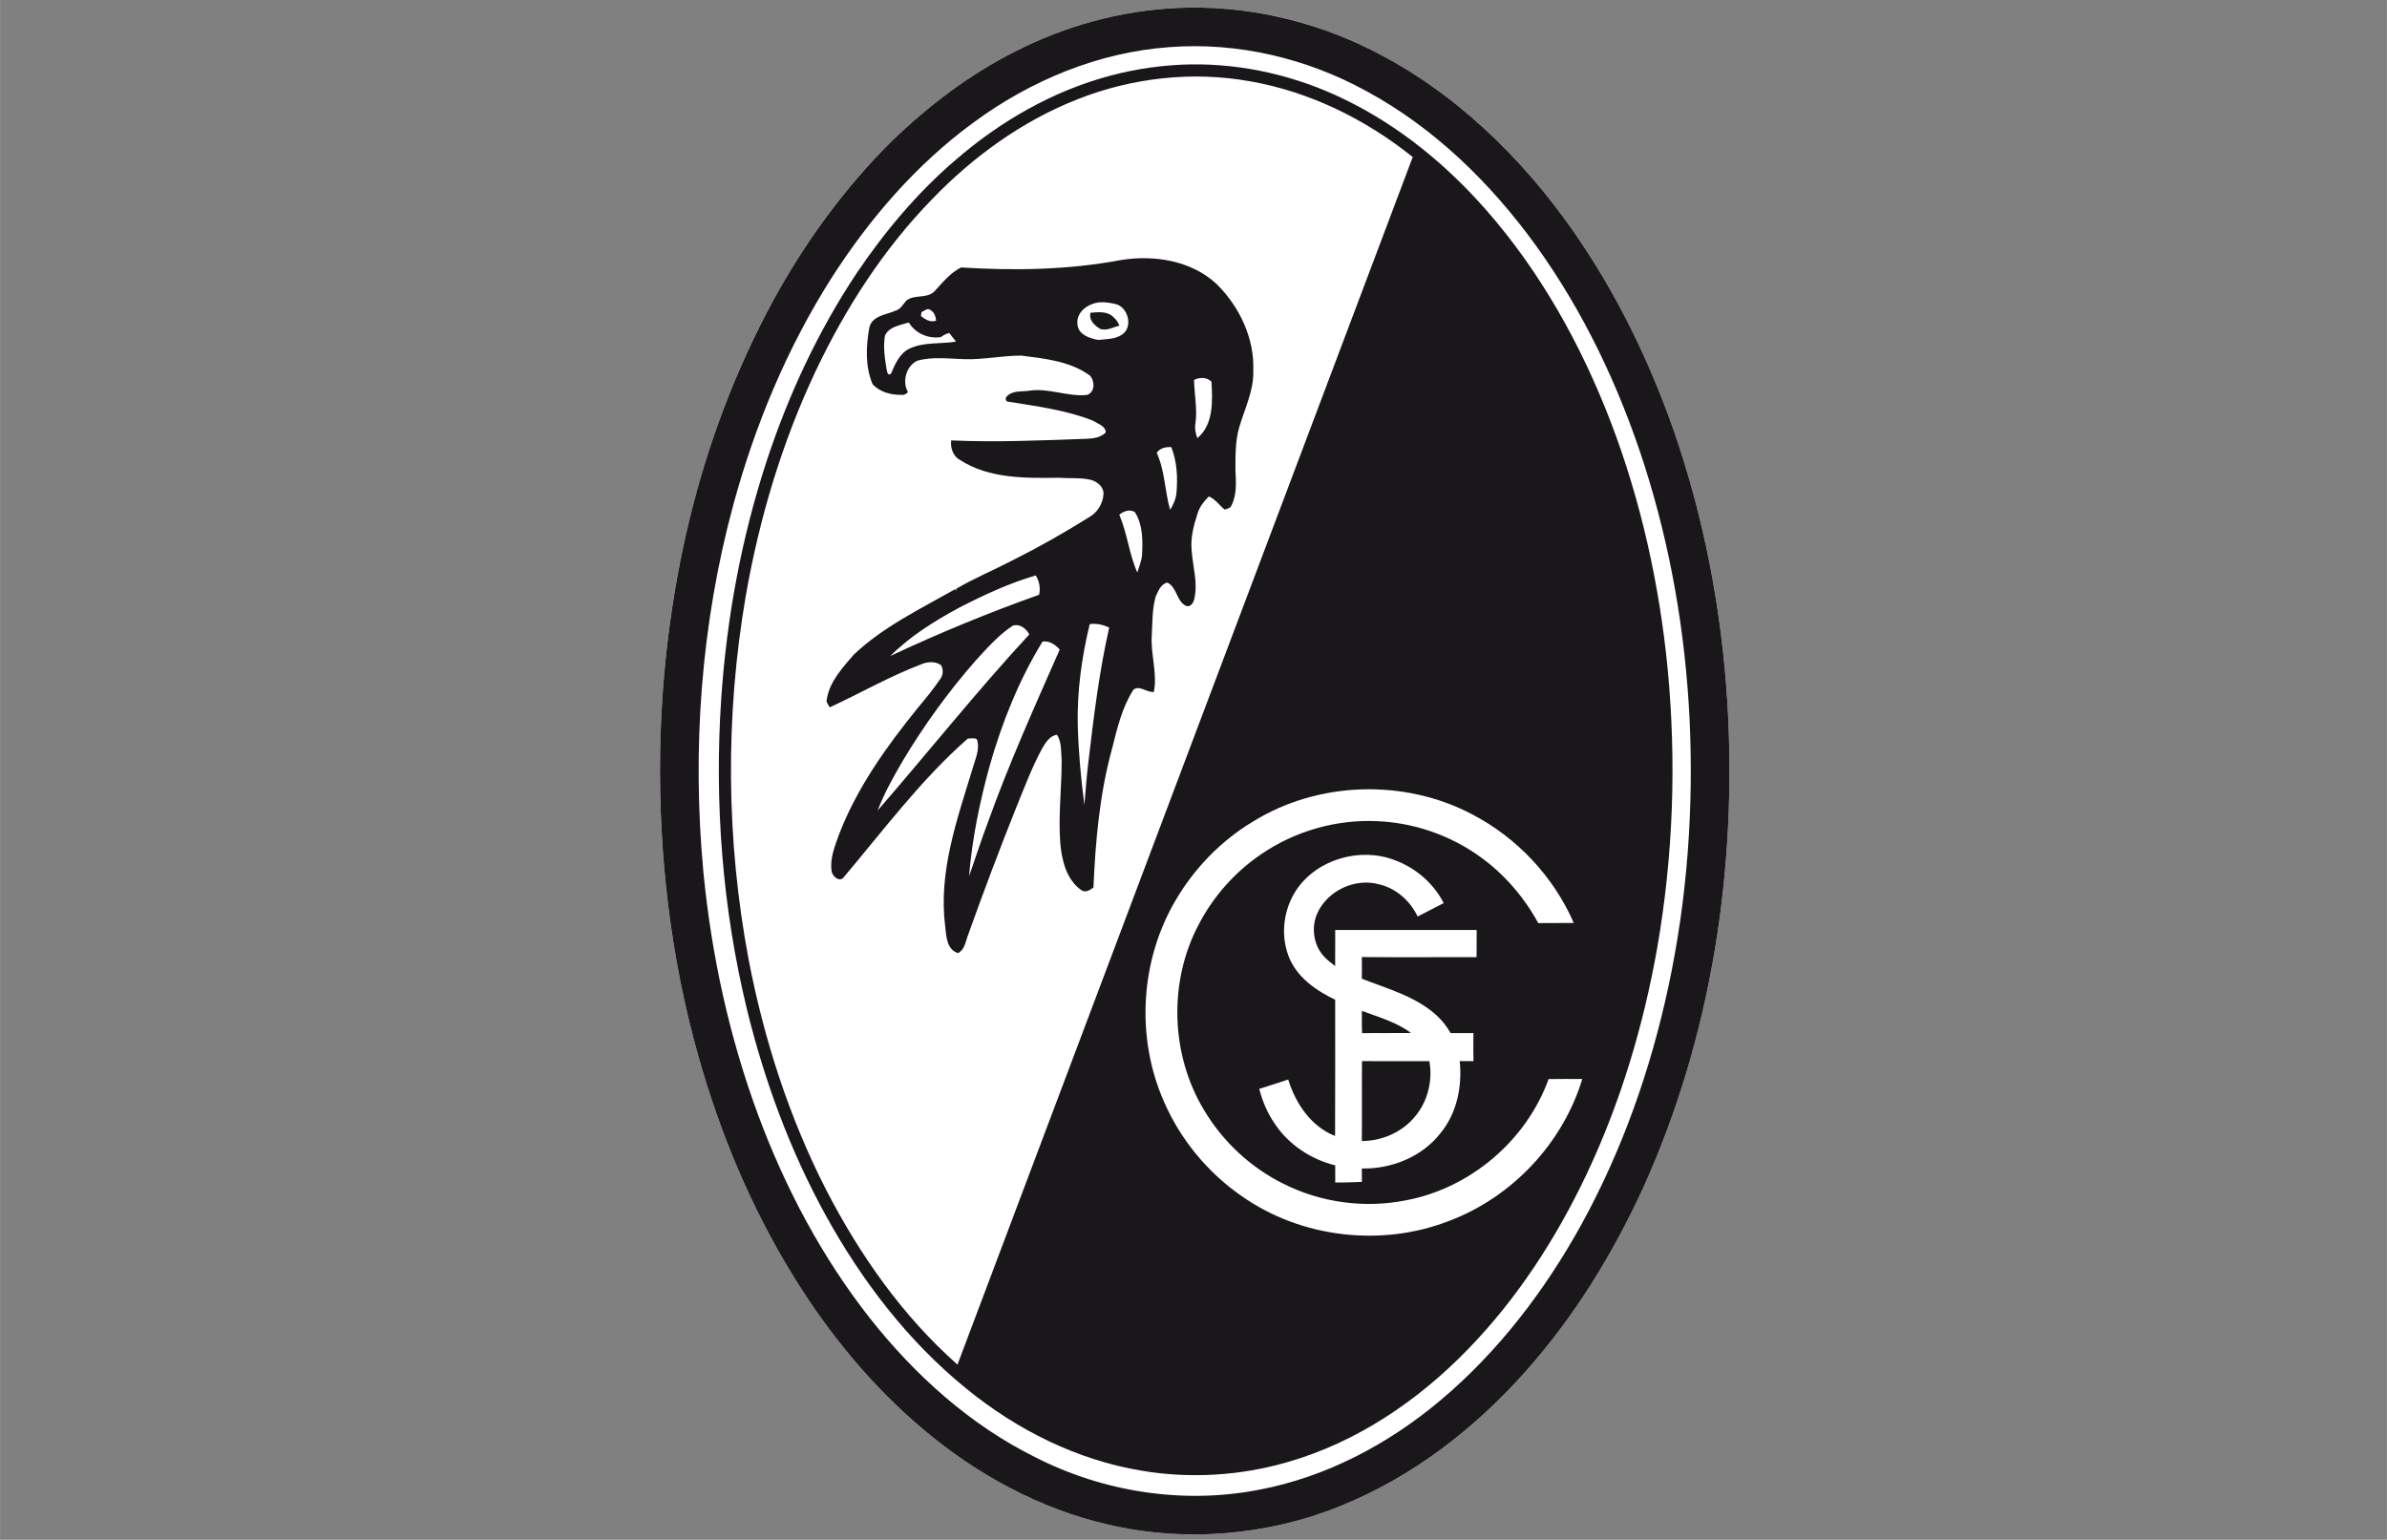 <svg width="1699" height="1096" preserveAspectRatio="xMidYMid" version="1.1" viewBox="0 0 1274.2 822" xmlns="http://www.w3.org/2000/svg"><rect x="0" y="0" width="1274.2" height="822" fill="#808080" stroke="none"/><g id="#000000ff" transform="translate(341.25)" fill="#fff"><path d="m287.32 4.22c27.67-1.16 55.54 3.21 81.48 12.93 43.11 15.95 80.29 45.28 109.75 80.19 28.35 33.46 50.07 72.19 66.33 112.82 32.13 81.18 42.49 170.17 34.49 256.86-4.41 46.56-14.49 92.66-30.82 136.51-13.37 35.65-30.86 69.89-53.16 100.81-20.77 28.82-45.85 54.77-75.21 74.91-33.57 23.15-73.31 38.03-114.24 39.67-41.91 2.19-83.97-9.57-119.77-31.15-32.47-19.34-60.18-45.97-83.02-75.94-27.41-36.16-48.07-77.15-62.88-119.96-28.71-83.77-35.62-174.38-23.57-261.92 10.64-74.02 35.71-146.88 78.93-208.34 20.42-28.75 44.91-54.86 73.79-75.24 34.34-24.62 75.5-40.35 117.9-42.15z" fill="#fff"/></g><g transform="translate(341.25 .022)" fill="#1a171b"><g fill="#1a171b"><path d="m287.4 4.21c35.55-1.58 71.31 6.41 103.1 22.3 44.14 21.93 80.49 57.23 108.48 97.41 22.63 32.56 40.15 68.52 53.24 105.91 16.24 46.76 25.56 95.82 28.63 145.2 5.29 88.16-8.31 178.24-44.9 258.96-16.12 35.22-36.64 68.6-62.36 97.64-27.38 30.92-60.97 57.01-99.51 72.42-38.99 15.8-82.86 19.44-123.84 9.82-36.39-8.32-69.99-26.68-98.44-50.62-27.7-23.24-50.87-51.57-69.76-82.32-22.43-36.41-39.04-76.25-50.59-117.38-14.75-52.45-21.16-107.1-20.33-161.54 1.41-83.6 20.16-167.81 60.33-241.53 17.06-31.24 38.2-60.36 63.56-85.38 19.46-18.8 41.27-35.36 65.48-47.56 26.9-13.75 56.69-22 86.91-23.33m-4.3 20.93c-37.9 2.68-74.21 17.79-104.64 40.21-30.52 22.29-55.59 51.37-75.89 83.1-23.59 37.14-40.69 78.18-52.26 120.57-17.38 63.94-22.27 131.06-16.05 196.96 4.3 44.13 13.84 87.81 29.25 129.41 14.42 38.83 34.06 75.88 59.71 108.49 23.91 30.2 53.28 56.76 87.98 73.97 36.54 18.7 79.3 25.33 119.67 17.44 35.82-6.77 69-24.34 96.76-47.69 31.08-26.09 56.02-58.92 75.54-94.36 21.63-39.47 36.72-82.36 46.15-126.32 10.15-47.23 13.65-95.8 11.3-144.02-2.31-45.66-10.14-91.12-24.1-134.69-13.4-41.82-32.48-82.02-58.25-117.67-24-33.02-53.99-62.37-90.09-81.89-31.87-17.54-68.72-26.27-105.08-23.51z"/><path d="m294.33 34.35c28.2-0.4 56.4 6.17 81.74 18.49 29.15 14.03 54.66 34.9 75.92 59.14 29.09 33.09 50.8 72.15 66.56 113.16 16.19 42.27 26.01 86.84 30.42 131.85 4.74 49.6 3 99.83-5.56 148.93-7.34 41.63-19.57 82.5-37.63 120.77-16.22 34.24-37.06 66.57-63.57 93.76-26.5 27.33-59.18 49.46-95.99 60.04-25.29 7.36-52.23 9.02-78.2 4.61-34.41-5.7-66.55-21.83-93.44-43.79-31.16-25.29-55.94-57.72-75.2-92.76-18.92-34.42-32.59-71.6-41.91-109.71-13.13-54.13-17.43-110.29-13.74-165.83 2.92-43.14 10.83-86 24.33-127.1 11.59-35.19 27.38-69.1 47.91-99.99 14.94-22.15 32.27-42.86 52.58-60.29 23.96-20.83 52.22-37.14 83.02-45.28 13.94-3.74 28.34-5.71 42.76-6m-60.2 18.55c-29.58 11.59-55.86 30.62-77.81 53.42-25.94 26.59-46.27 58.26-62.15 91.73-17.97 38.02-30.09 78.66-37.32 120.04-11.01 64.06-10.53 130.1 1.49 193.98 8.18 42.67 21.64 84.47 41.45 123.2 17.89 34.66 40.73 67.28 70.07 93.22 80.97-214.9 161.95-429.81 243.03-644.67-25.14-20.13-54.97-34.88-86.82-40.43-30.75-5.55-62.92-1.92-91.94 9.51m93.5 385.68c-17 10.17-31.22 24.83-41.24 41.89-18.99 32.1-21.39 73.26-6.4 107.39 8.75 20.33 23.37 38.06 41.57 50.66 31.8 22.38 74.81 27.37 110.98 13.17 33.48-12.7 60.45-41.37 70.86-75.66-6-0.01-11.99-0.1-17.98 0.03-11.9 32.93-41.98 58.39-76.39 64.77-21.89 4.33-45.19 1.19-65.11-8.86-17.56-8.66-32.45-22.56-42.44-39.38-17.88-29.58-19.04-68.37-2.9-98.95 7.8-15.07 19.41-28.14 33.45-37.66 18.15-12.43 40.41-18.71 62.38-17.59 17.75 0.85 35.25 6.44 50.18 16.09 14.8 9.48 26.91 22.9 35.31 38.31 6.31-0.1 12.63 0.03 18.95-0.08-10.8-24.81-30.37-45.62-54.39-58.06-36.13-18.99-82.1-17.61-116.83 3.93m23.28 36.31c-7.39 10.87-8.94 25.71-3.39 37.69 4.75 9.98 14.28 16.49 23.97 21.12-0.04 24.24 0.08 48.48-0.06 72.73-12.85-5.06-21.08-17.36-25.01-30.13-5.12 1.77-10.31 3.32-15.46 4.98 1.69 6.61 4.39 13 8.28 18.63 7.42 11.18 19.31 19 32.27 22.21-0.04 3.04-0.02 6.1 0.01 9.15 4.74 0.07 9.48-0.15 14.22-0.33 0.01-2.38 0.02-4.77 0-7.14 15.85 0.33 32.18-6.24 42.02-18.92 8.71-10.63 11.63-24.98 10.2-38.42 2.44 0.04 4.89 0.05 7.34 0.03-0.09-4.99-0.08-9.97-0.01-14.96-4.07-0.05-8.12-0.05-12.18-0.01-1.98-3.45-4.42-6.64-7.35-9.33-11.18-10.29-26.24-14.3-40.05-19.72 0.07-3.85 0.06-7.71 0.01-11.55 20.41 0.16 40.83 0.05 61.24 0.04 0.08-4.83 0.03-9.66 0.07-14.49-25.17 0.05-50.35 0.04-75.52 0-0.04 6.42 0 12.85-0.04 19.28-2.26-1.82-4.66-3.52-6.51-5.78-5.28-6.19-6.31-15.53-2.82-22.84 5.61-11.89 20.2-18.57 32.87-15.02 9.06 2.13 16.54 8.87 20.51 17.17 4.65-2.36 9.29-4.75 13.91-7.17-5.46-10.66-15.14-18.95-26.38-23.01-18.24-6.92-41.06-0.5-52.14 15.79z"/><path d="m171.8 142.76c28.48 1.79 57.3 1.33 85.42-3.97 17.74-2.86 37.62 0.3 51.11 12.95 12.15 12.07 20.13 28.92 19.44 46.26 0.29 10.64-4.67 20.29-7.55 30.26-2.12 7.37-1.97 15.14-1.98 22.74 0.29 6.34 0.83 13.17-2.22 18.99-0.63 1.41-2.26 1.57-3.54 2.05-2.84-2.33-4.95-5.55-8.41-7.06-2.55 2.56-4.92 5.43-5.98 8.94-2.1 6.46-3.96 13.23-3.21 20.09 0.58 8.47 3.38 17.01 1.44 25.48-0.39 2.11-1.79 4.65-4.35 4-5.28-2.41-4.85-10-10.08-12.49-3.48 0.72-4.88 4.56-6.22 7.43-1.92 6.68-1.7 13.74-2.09 20.62-0.71 10.15 3.08 20.2 1.12 30.31-3.72 0.49-7.42-3.66-10.85-1.29-6.12 9.48-8.73 20.64-11.43 31.46-6.68 24.15-8.91 49.3-9.98 74.25-1.81 1.38-4.35 2.99-6.54 1.37-7.97-5.67-10.38-15.95-11.17-25.16-1.12-14.65 0.76-29.31 0.74-43.96-0.43-4.63 0.16-9.7-2.5-13.78-3.83 0.49-5.96 4.06-7.78 7.05-5.42 9.97-9.44 20.61-13.7 31.1-9.24 23.04-17.95 46.3-26.32 69.67-1.09 3.21-1.68 6.99-5 8.74-6.19-1.92-6.3-9.19-6.9-14.48-3.63-28.71 6.25-56.6 14.53-83.61 1.37-5.23 4.28-10.65 2.39-16.11-1.44-0.83-3.21-0.27-4.79-0.36-25.19 22.1-45.2 49.16-66.75 74.62-2.47 1.8-5.69-1.33-5.99-3.89-1.01-6.92 1.87-13.51 4.11-19.9 9.63-24.83 25.33-46.72 41.99-67.28 4.17-4.96 8.27-9.99 11.93-15.35 1.55-2.15 1.75-5.07 0.38-7.37-2.84-2.06-6.74-1.87-9.92-0.71-17.07 6.44-32.93 15.59-49.47 23.23-0.85-1.43-2.21-2.91-1.51-4.72 1.62-9.31 8.4-16.45 14.3-23.39 15.73-14.88 35.43-24.35 54.09-34.92 0.21 0.25 0.62 0.73 0.83 0.98-0.1-0.28-0.29-0.85-0.39-1.13 9.74-5.73 20.21-10.06 30.21-15.28 14.04-7.01 27.7-14.76 40.99-23.09 4.3-2.39 7.22-7.15 7.59-12.02 0.38-4.03-3.34-7.04-6.91-7.91-5.54-1.25-11.26-0.64-16.89-1.07-17.8 0.22-37.12 0.54-52.7-9.44-3.78-2.02-5.29-6.44-4.8-10.51 24.13 1.08 48.28 0 72.39-0.87 3.55-0.09 7.48-0.73 10.1-3.33 0.08-3.56-4.27-4.62-6.68-6.29-14.42-5.75-29.98-7.68-45.2-10.17-1.59 0.14-1.93-2.17-0.79-2.93 3.01-3.14 7.73-2.35 11.64-2.9 10.43-1.68 20.56 3.23 30.98 2.25 4.46-1.48 4.33-7.32 1.64-10.36-10.55-7.74-24.03-9.05-36.61-10.67-10.02-0.03-19.93 2.17-29.97 1.92-8.48-0.17-17.2-1.52-25.5 0.8-6.01 2.71-8.32 11.17-5.06 16.75-0.88 0.98-1.97 1.72-3.36 1.48-5.57 0.13-11.68-1.43-15.51-5.69-4.05-9.52-3.54-20.36-1.74-30.34 1.63-6.35 9.12-6.7 14.11-8.96 2.68-0.81 3.91-3.4 5.64-5.34 4.27-3.45 10.93-0.84 14.93-4.86 4.38-4.66 8.43-9.93 14.3-12.83m70.36 19.41c-4.59 1.47-8.86 5.6-8.26 10.78 0.2 5.6 6.52 7.72 11.12 8.51 4.21-0.44 8.88-0.33 12.54-2.74 6.39-4.03 3.35-15.15-3.67-16.52-3.84-0.78-7.95-1.45-11.73-0.03m-91.52 4.45c-0.07 0.52-0.2 1.58-0.27 2.11 2.31 1.83 5.03 3.5 8.08 2.46-0.21-2.18-0.95-4.53-2.98-5.67-1.61-1.39-3.31 0.52-4.83 1.1m-19.46 12.43c-1.09 5.99-0.14 12.11 0.85 18.06 0.28 1.26 0.5 3.75 2.33 2.39 2.18-5.07 4.55-10.84 9.84-13.38 7.76-3.7 16.62-2.38 24.88-3.75-1.2-1.52-2.4-3.05-3.58-4.58-1.7 0.3-3.18 1.18-4.56 2.19-6.67 0.94-13.55-2-17.05-7.83-4.53 1.42-10.39 2.14-12.71 6.9m164.98 23.78c0.14 7.75 1.82 15.47 0.75 23.22-0.5 2.67 0.08 5.34 1.01 7.85 8.73-7.28 8.13-19.89 7.52-30.16-2.53-2.48-6.27-2.45-9.28-0.91m-19.92 38.9c4.37 9.61 4.27 20.41 7.14 30.44 1.77-2.77 3.07-5.85 3.4-9.15 0.68-8.18 0.29-16.62-2.77-24.33-2.91-0.19-6.04 0.47-7.77 3.04m-19.99 33.05c4.27 9.95 5.21 20.96 9.61 30.85 0.97-3.19 2.36-6.3 2.55-9.67 0.38-7.62 0.38-15.84-3.81-22.53-2.65-1.8-6.11-0.55-8.35 1.35m-85.13 49.43c-13.31 7.15-26.35 15.26-37.11 25.98 25.94-12.16 52.44-23.1 79.44-32.69 0.76-3.56 0.16-7.24-1.8-10.32-14.1 4.11-27.48 10.35-40.53 17.03m69.35 8.94c-4.27 17.62-6.79 35.73-6.41 53.88 0.39 14.28 1.68 28.54 3.56 42.7 0.57-7.49 1.2-14.99 2.07-22.45 2.85-24.2 5.76-48.47 11.16-72.26-3.23-1.56-6.81-2.33-10.38-1.87m-41.19 0.91c-7.55 4.99-13.56 11.92-19.66 18.52-14.67 16.69-27.72 34.79-39.13 53.85-4.92 8.46-9.74 17.06-13.23 26.23 27.11-31.22 52.86-63.63 80.95-93.99-1.63-3.16-5.26-5.98-8.93-4.61m15.98 8.43c-12.63 20.63-21.68 43.28-28.27 66.51-5.29 19.23-9.33 38.88-10.95 58.77 3.35-9.61 6.49-19.29 10.07-28.81 11.23-31.36 24.92-61.74 38.33-92.2-2.33-2.63-5.48-4.83-9.18-4.27z"/><path d="m240.86 166.95c4.22-0.42 9.45-0.93 12.53 2.62 1.37 1.12 2.25 2.65 2.9 4.27-3.41 0.81-7 3.04-10.53 1.58-2.89-1.78-5.89-4.75-4.9-8.47z"/><path d="m385.75 539.66c8.98 3.33 18.45 6 26.25 11.79-8.72 0.13-17.44-0.05-26.15 0.1-0.19-3.96-0.11-7.93-0.1-11.89z"/><path d="m385.8 566.46c11.99 0.09 23.98 0.04 35.97 0.02 1.84 10.4-0.86 21.55-7.73 29.64-6.87 8.36-17.59 12.95-28.33 13.02 0.14-14.23-0.04-28.46 0.09-42.68z"/></g></g></svg>
